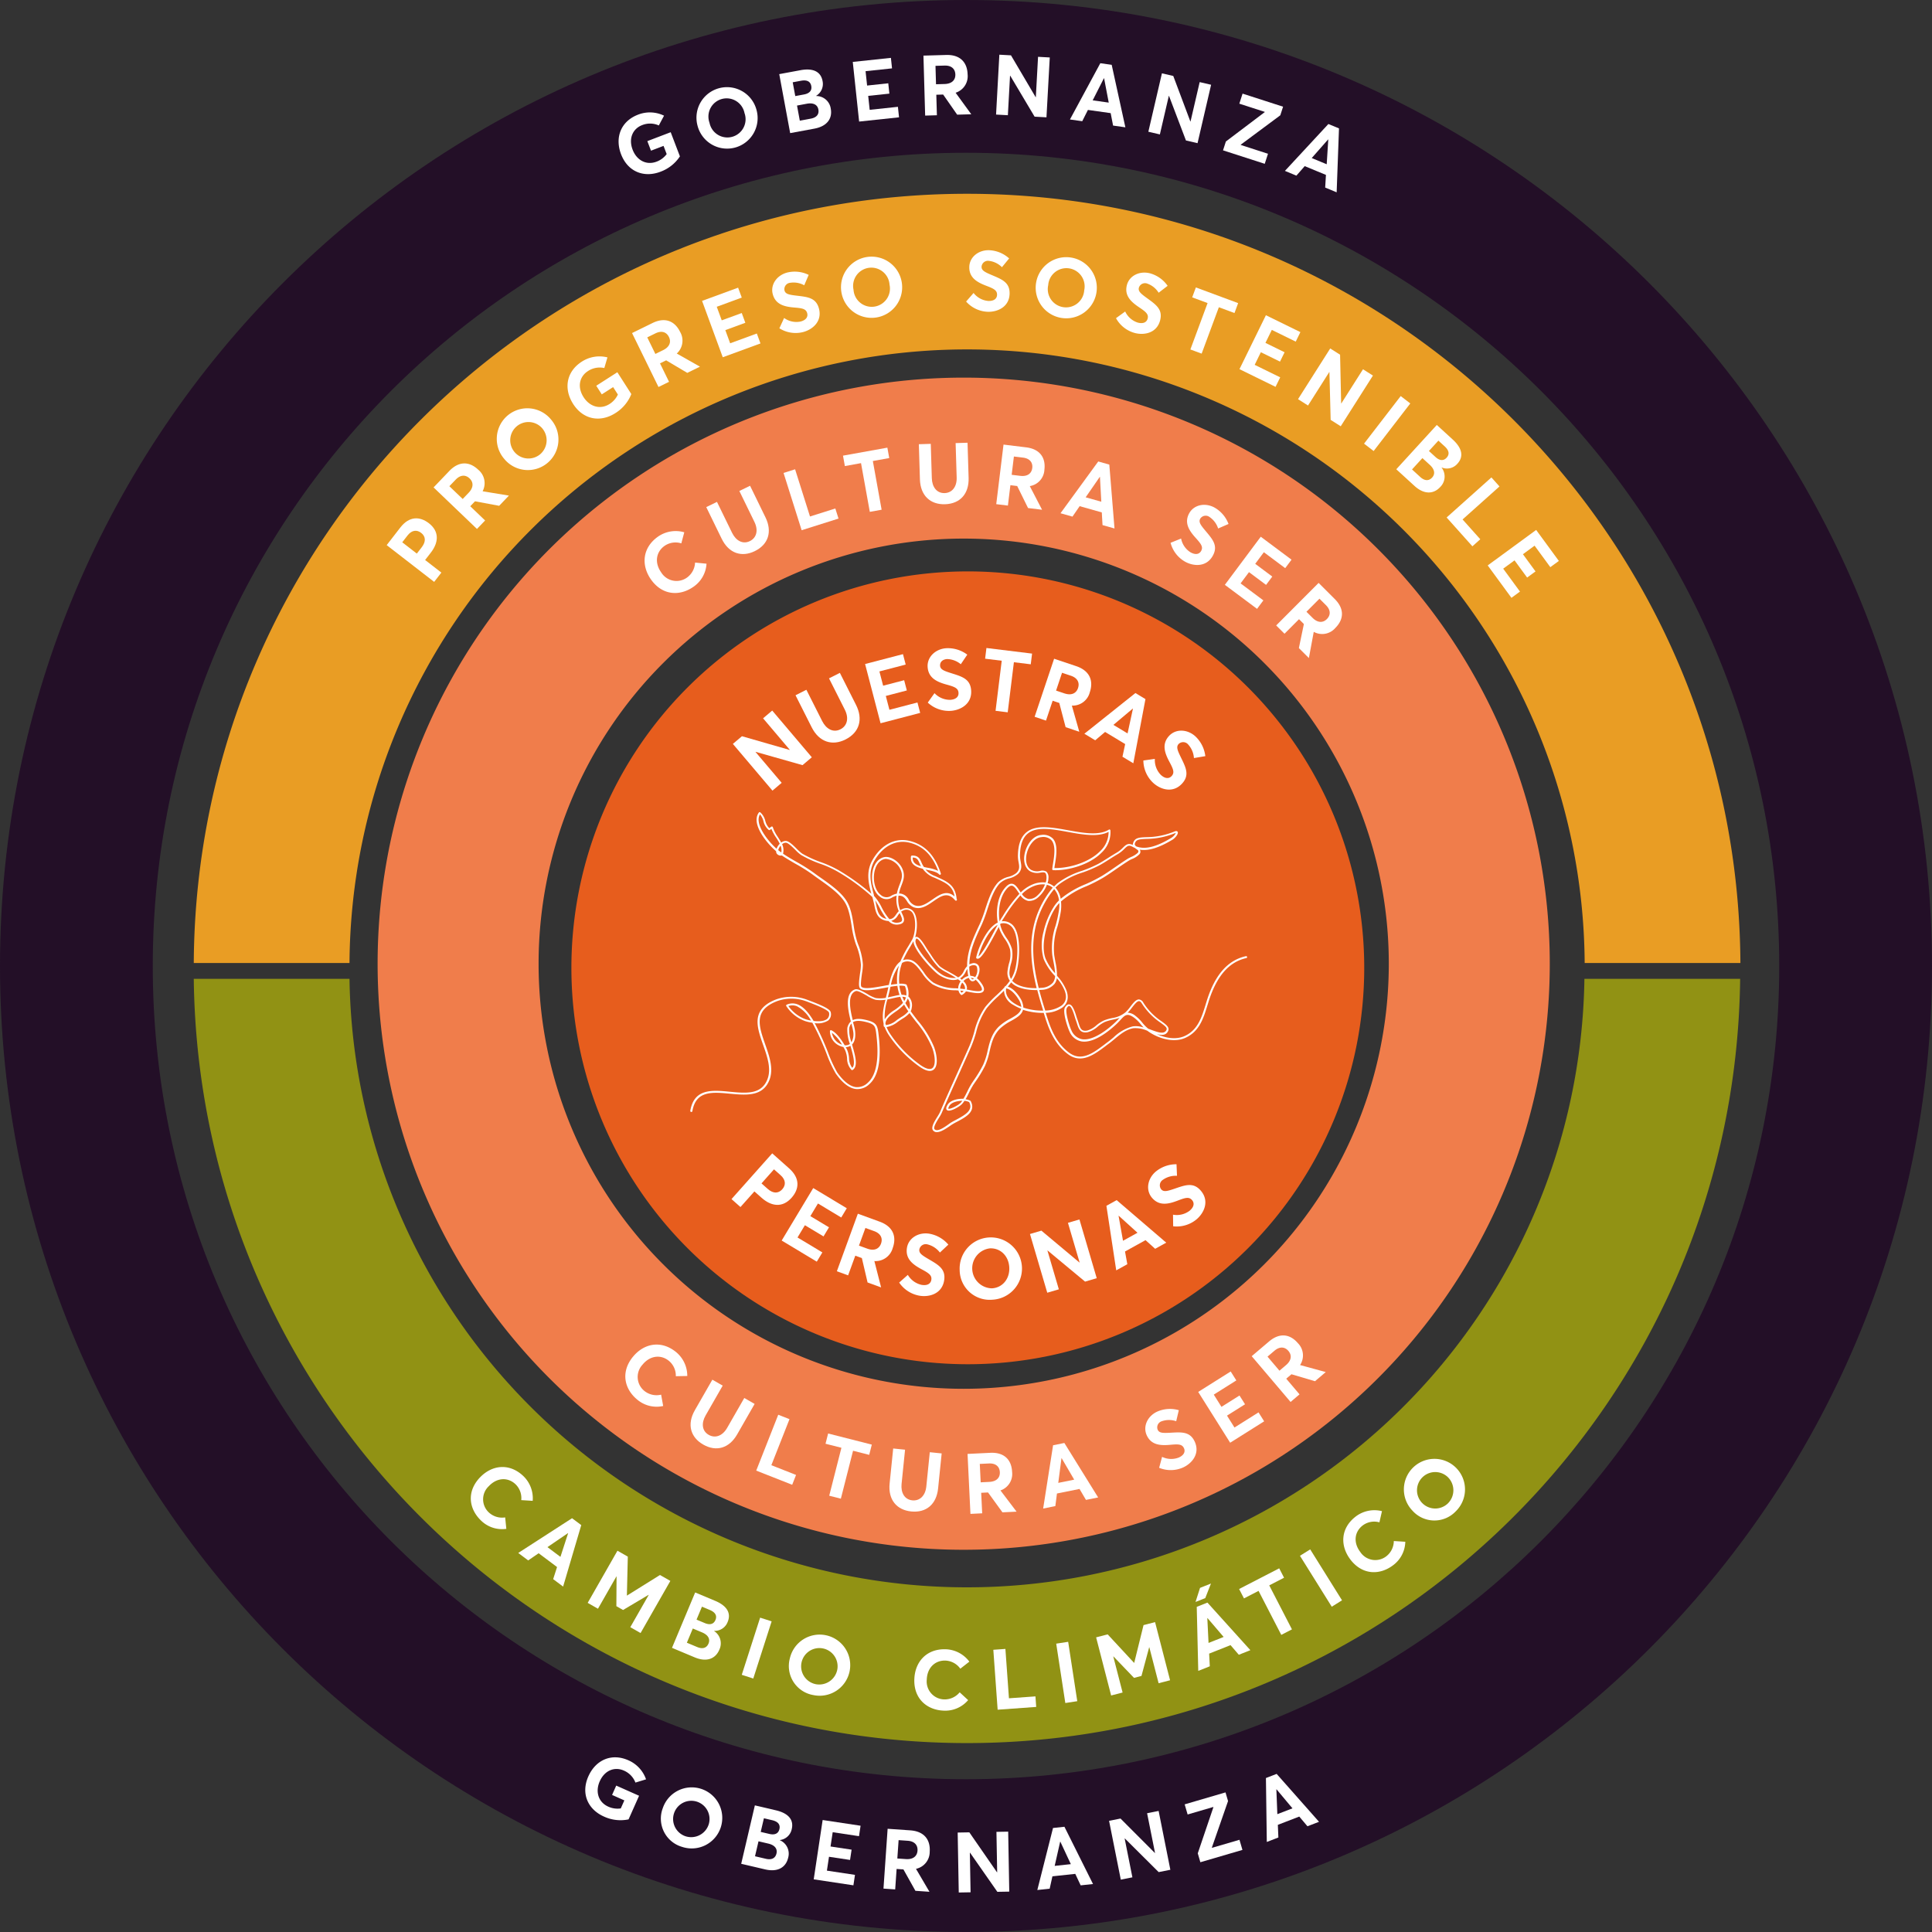 <?xml version="1.0" encoding="UTF-8"?> <svg xmlns="http://www.w3.org/2000/svg" xmlns:xlink="http://www.w3.org/1999/xlink" width="528" height="528" viewBox="0 0 528 528"><rect x="0" y="0" width="528" height="528" fill="#333333" stroke="none"/><defs><clipPath id="clip-path"><rect id="Rectángulo_5200" data-name="Rectángulo 5200" width="422.612" height="208.863" fill="none"></rect></clipPath><clipPath id="clip-path-2"><rect id="Rectángulo_5201" data-name="Rectángulo 5201" width="320.34" height="320.34" fill="none"></rect></clipPath><clipPath id="clip-path-3"><rect id="Rectángulo_5202" data-name="Rectángulo 5202" width="216.677" height="216.677" fill="none"></rect></clipPath><clipPath id="clip-Modelo_sustentabilidad_default_esp"><rect width="528" height="528"></rect></clipPath></defs><g id="Modelo_sustentabilidad_default_esp" data-name="Modelo sustentabilidad default esp" clip-path="url(#clip-Modelo_sustentabilidad_default_esp)"><g id="RUEDA"><g id="gobernanza"><path id="Trazado_47529" data-name="Trazado 47529" d="M264,0C118.2,0,0,118.2,0,264S118.2,528,264,528,528,409.8,528,264,409.8,0,264,0m0,486.25c-122.745,0-222.25-99.5-222.25-222.25S141.255,41.75,264,41.75,486.25,141.255,486.25,264,386.745,486.25,264,486.25" fill="#230f27"></path><path id="Trazado_47530" data-name="Trazado 47530" d="M125.165,34.027c-1.711-4.485-.113-8.974,4.677-10.8a8.845,8.845,0,0,1,7.077.289l-1.428,2.671a5.8,5.8,0,0,0-4.554-.092c-2.524.961-3.793,3.6-2.6,6.723,1.077,2.826,3.685,4.351,6.555,3.258a6.1,6.1,0,0,0,2.747-2.061l-.855-2.242-3.43,1.308-1-2.61,6.385-2.435,2.518,6.6a10.785,10.785,0,0,1-5.316,4.2c-4.421,1.685-8.9.11-10.778-4.81" transform="translate(44.558 8.098)" fill="#fff"></path><path id="Trazado_47531" data-name="Trazado 47531" d="M140.5,28.185a8.342,8.342,0,1,1,16.075-4.465A8.342,8.342,0,1,1,140.5,28.185m12.806-3.556a4.976,4.976,0,1,0-9.561,2.655,4.976,4.976,0,1,0,9.561-2.655" transform="translate(50.158 6.266)" fill="#fff"></path><path id="Trazado_47532" data-name="Trazado 47532" d="M156.831,15.251l5.815-1.077c3.427-.635,5.543.383,6.02,2.948a3.767,3.767,0,0,1-1.761,4.061l.008.045a4.008,4.008,0,0,1,4,3.487c.475,2.565-.9,4.77-4.489,5.436l-6.607,1.223Zm6.783,5.555c1.385-.258,2.212-1,1.968-2.314-.21-1.135-1.051-1.754-2.8-1.431l-2.27.422.7,3.768Zm1.836,6.612c1.522-.281,2.326-1.135,2.074-2.5-.234-1.271-1.316-1.916-3.157-1.577l-2.678.5.764,4.135Z" transform="translate(56.13 5.007)" fill="#fff"></path><path id="Trazado_47533" data-name="Trazado 47533" d="M171.63,12.755l10.423-1.108.306,2.869-7.232.769.418,3.927,5.786-.617.3,2.824-5.786.615.406,3.812,7.714-.823.306,2.871-10.905,1.161Z" transform="translate(61.426 4.168)" fill="#fff"></path><path id="Trazado_47534" data-name="Trazado 47534" d="M185.853,11.242l6.21-.178c3.945-.114,5.767,2.143,5.858,5.284a4.745,4.745,0,0,1-3.277,5.038l4.281,5.884-3.855.11-3.831-5.5-1.87.054.162,5.608-3.209.091ZM191.643,19c1.985-.057,2.971-1.1,2.928-2.6-.042-1.524-1.063-2.488-2.933-2.435l-2.493.072.144,5.032Z" transform="translate(66.517 3.958)" fill="#fff"></path><path id="Trazado_47535" data-name="Trazado 47535" d="M201.366,11.008l3.18.174,6.745,11.44.045,0,.606-11.037,3.2.177-.9,16.359L211,27.945,204.333,16.74l-.046,0-.592,10.808-3.226-.178Z" transform="translate(71.748 3.94)" fill="#fff"></path><path id="Trazado_47536" data-name="Trazado 47536" d="M223.641,12.721l3.108.441,3.738,17.08-3.359-.477-.66-3.4-6.216-.877L218.7,28.573l-3.361-.474Zm2.3,10.769-1.272-6.66-.046-.005-3.069,6.045Z" transform="translate(77.069 4.553)" fill="#fff"></path><path id="Trazado_47537" data-name="Trazado 47537" d="M234.827,14.758l3.1.72,4.67,12.436.045.01,2.5-10.768,3.125.725-3.707,15.962-3.169-.736-4.633-12.19-.045-.011-2.448,10.545-3.148-.732Z" transform="translate(82.718 5.282)" fill="#fff"></path><path id="Trazado_47538" data-name="Trazado 47538" d="M246.928,31.923,257.543,23.9v-.072l-6.94-2.239.885-2.747,11.07,3.573-.758,2.351L250.987,32.8l.023.079,7.424,2.4-.887,2.744-11.4-3.677Z" transform="translate(88.096 6.744)" fill="#fff"></path><path id="Trazado_47539" data-name="Trazado 47539" d="M270.481,24.958l2.9,1.2-.64,17.468-3.134-1.3.209-3.457-5.8-2.4-2.277,2.6-3.133-1.3Zm-.458,11,.428-6.765-.042-.019-4.48,5.089Z" transform="translate(92.555 8.932)" fill="#fff"></path><path id="Trazado_47540" data-name="Trazado 47540" d="M118.65,358.856c1.953-4.387,6.252-6.441,10.935-4.358a8.844,8.844,0,0,1,4.812,5.2l-2.9.884a5.828,5.828,0,0,0-3.165-3.279c-2.469-1.1-5.225-.124-6.586,2.933-1.23,2.763-.458,5.684,2.348,6.932a6.078,6.078,0,0,0,3.4.478l.975-2.194-3.353-1.491,1.135-2.553,6.244,2.778-2.873,6.455a10.781,10.781,0,0,1-6.731-.774c-4.325-1.924-6.388-6.2-4.247-11.011" transform="translate(42.16 126.581)" fill="#fff"></path><path id="Trazado_47541" data-name="Trazado 47541" d="M133.532,365.425a8.345,8.345,0,1,1,5.274,10.613,8.037,8.037,0,0,1-5.274-10.613m12.615,4.2a4.977,4.977,0,1,0-6.378,3.521,5.024,5.024,0,0,0,6.378-3.521" transform="translate(47.613 128.701)" fill="#fff"></path><path id="Trazado_47542" data-name="Trazado 47542" d="M152.909,363.353l5.756,1.347c3.395.794,4.922,2.576,4.328,5.115a3.764,3.764,0,0,1-3.243,3.012l-.011.045a4.007,4.007,0,0,1,2.268,4.8c-.595,2.541-2.739,4.007-6.291,3.176l-6.542-1.532Zm3.009,14.6c1.506.353,2.585-.106,2.9-1.454.295-1.26-.437-2.285-2.258-2.71l-2.653-.621-.957,4.09Zm.974-6.791c1.371.32,2.424-.026,2.729-1.329.263-1.124-.259-2.03-1.991-2.433l-2.249-.527-.873,3.732Z" transform="translate(53.389 130.043)" fill="#fff"></path><path id="Trazado_47543" data-name="Trazado 47543" d="M166.211,366.3l10.366,1.562-.43,2.854-7.191-1.084-.589,3.905,5.755.866-.424,2.808-5.753-.866-.572,3.79,7.672,1.156-.429,2.856-10.846-1.635Z" transform="translate(58.612 131.096)" fill="#fff"></path><path id="Trazado_47544" data-name="Trazado 47544" d="M178.942,368.061l6.192.431c3.937.273,5.527,2.7,5.311,5.827a4.741,4.741,0,0,1-3.749,4.69l3.683,6.269-3.844-.266-3.273-5.848-1.864-.129-.388,5.595-3.2-.223Zm5,8.282c1.98.137,3.062-.807,3.167-2.3.1-1.52-.816-2.579-2.68-2.706l-2.486-.172-.348,5.017Z" transform="translate(63.638 131.73)" fill="#fff"></path><path id="Trazado_47545" data-name="Trazado 47545" d="M192.743,368.887l3.186-.058,7.562,10.924h.045l-.2-11.057,3.209-.057.293,16.388-3.254.058-7.466-10.695h-.046l.194,10.824-3.23.058Z" transform="translate(68.983 131.935)" fill="#fff"></path><path id="Trazado_47546" data-name="Trazado 47546" d="M213.061,367.992l3.122-.335,7.811,15.648-3.374.364-1.475-3.139-6.245.669-.751,3.378-3.376.363Zm4.869,9.88-2.867-6.147-.046.005-1.5,6.616Z" transform="translate(74.719 131.584)" fill="#fff"></path><path id="Trazado_47547" data-name="Trazado 47547" d="M223.212,367.172l3.126-.623,9.387,9.407.046-.009L233.606,365.1l3.149-.629,3.206,16.08-3.194.635-9.251-9.2-.045.01,2.118,10.621-3.171.633Z" transform="translate(79.887 130.443)" fill="#fff"></path><path id="Trazado_47548" data-name="Trazado 47548" d="M242.008,377.388l4.271-12.6-.042-.06-7,2.05-.811-2.77,11.163-3.269.694,2.37-4.428,12.721.064.053,7.486-2.193.811,2.769-11.5,3.366Z" transform="translate(85.333 129.108)" fill="#fff"></path><path id="Trazado_47549" data-name="Trazado 47549" d="M254.782,358.145l2.928-1.13,11.583,13.093-3.165,1.221-2.234-2.651-5.857,2.261.147,3.456-3.165,1.222Zm7.252,8.283-4.355-5.2-.043.018.265,6.773Z" transform="translate(91.187 127.776)" fill="#fff"></path></g><path id="link_gobernanza" data-name="link gobernanza" d="M264,0C118.2,0,0,118.2,0,264S118.2,528,264,528,528,409.8,528,264,409.8,0,264,0m0,486.25c-122.745,0-222.25-99.5-222.25-222.25S141.255,41.75,264,41.75,486.25,141.255,486.25,264,386.745,486.25,264,486.25" fill="none"></path><g id="cambio_climatico" data-name="cambio climatico" transform="translate(52.957 267.506)"><g id="Grupo_15295" data-name="Grupo 15295" clip-path="url(#clip-path)"><path id="Trazado_46393" data-name="Trazado 46393" d="M380.051,0A168.779,168.779,0,0,1,211.305,166.3,168.781,168.781,0,0,1,42.559,0H0C1.348,115.575,95.41,208.863,211.305,208.863S421.264,115.575,422.612,0Z" fill="#919214"></path><path id="Trazado_46394" data-name="Trazado 46394" d="M58.229,101.136c3.222-3.411,7.994-4.087,11.859-.436a8.417,8.417,0,0,1,2.581,6.794L69.54,107.3a5.244,5.244,0,0,0-1.579-4.353c-2.034-1.92-5.008-1.868-7.262.519a4.907,4.907,0,0,0,.011,7.227,5.315,5.315,0,0,0,4.436,1.328l.318,3.13a8.207,8.207,0,0,1-6.866-2.223c-3.327-3.144-4.083-7.864-.369-11.8" transform="translate(19.955 35.165)" fill="#fff"></path><path id="Trazado_46395" data-name="Trazado 46395" d="M80.008,108.558l2.518,1.883-4.958,16.8-2.72-2.037L75.91,121.9l-5.032-3.771-2.857,1.962-2.72-2.038ZM76.834,119.12l2.1-6.461-.037-.027-5.611,3.827Z" transform="translate(23.371 38.853)" fill="#fff"></path><path id="Trazado_46396" data-name="Trazado 46396" d="M87.414,115.1l2.83,1.615-.251,10.611.041.023,9.006-5.614,2.831,1.615L93.734,137.6,90.923,136l5.031-8.815-.041-.022L88.946,131.3l-1.828-1.044.053-8.115-.039-.022-5.042,8.835-2.811-1.605Z" transform="translate(28.374 41.193)" fill="#fff"></path><path id="Trazado_46397" data-name="Trazado 46397" d="M102.582,123.5l5.457,2.287c3.22,1.348,4.432,3.359,3.423,5.77a3.769,3.769,0,0,1-3.7,2.435l-.018.042a4.009,4.009,0,0,1,1.441,5.114c-1.009,2.41-3.37,3.5-6.739,2.088l-6.2-2.6Zm.543,14.914c1.43.6,2.57.326,3.108-.955.5-1.194-.054-2.327-1.78-3.051l-2.516-1.052-1.625,3.88Zm2.09-6.542c1.3.543,2.4.378,2.915-.86.447-1.066.081-2.046-1.56-2.733l-2.133-.894-1.481,3.54Z" transform="translate(34.445 44.199)" fill="#fff"></path><rect id="Rectángulo_5197" data-name="Rectángulo 5197" width="16.409" height="3.304" transform="matrix(0.306, -0.952, 0.952, 0.306, 149.76, 190.209)" fill="#fff"></rect><path id="Trazado_46398" data-name="Trazado 46398" d="M120.021,138.551a8.354,8.354,0,1,1,6.4,9.99,8.044,8.044,0,0,1-6.4-9.99m13.009,2.816a4.983,4.983,0,1,0-5.968,4.193,5.029,5.029,0,0,0,5.968-4.193" transform="translate(42.875 47.198)" fill="#fff"></path><path id="Trazado_46399" data-name="Trazado 46399" d="M145.024,143.113c.155-4.69,3.283-8.355,8.6-8.179a8.413,8.413,0,0,1,6.432,3.381l-2.47,1.931a5.237,5.237,0,0,0-4.066-2.217c-2.8-.094-4.99,1.916-5.1,5.2a4.907,4.907,0,0,0,4.793,5.409,5.309,5.309,0,0,0,4.2-1.942l2.311,2.135a8.207,8.207,0,0,1-6.617,2.88c-4.575-.151-8.267-3.188-8.088-8.594" transform="translate(51.902 48.291)" fill="#fff"></path><path id="Trazado_46400" data-name="Trazado 46400" d="M160.919,135.1l3.3-.236.97,13.491,7.242-.52.206,2.881-10.539.759Z" transform="translate(57.593 48.266)" fill="#fff"></path><rect id="Rectángulo_5198" data-name="Rectángulo 5198" width="3.307" height="16.415" transform="translate(235.697 181.69) rotate(-8.716)" fill="#fff"></rect><path id="Trazado_46401" data-name="Trazado 46401" d="M181.608,133.632l3.156-.816,7.213,7.781.045-.012,2.543-10.3,3.154-.815,4.1,15.887-3.133.809-2.538-9.824-.045.012L194,144.18l-2.036.526-5.618-5.853-.045.012,2.543,9.846-3.133.808Z" transform="translate(64.997 46.337)" fill="#fff"></path><path id="Trazado_46402" data-name="Trazado 46402" d="M202.847,122.891l2.986-1.187-1.555,3.977-2.664,1.058Zm-.9,5.184,2.922-1.161,11.734,13-3.158,1.255-2.265-2.633-5.844,2.322.181,3.461-3.157,1.255Zm7.349,8.226-4.415-5.163-.043.018.333,6.784Z" transform="translate(72.157 43.558)" fill="#fff"></path><path id="Trazado_46403" data-name="Trazado 46403" d="M215.7,124.806l-3.988,2.059-1.325-2.569,10.956-5.654,1.325,2.569-4.049,2.09,6.207,12.024-2.92,1.506Z" transform="translate(75.298 42.462)" fill="#fff"></path><rect id="Rectángulo_5199" data-name="Rectángulo 5199" width="3.305" height="16.409" transform="translate(302.31 157.679) rotate(-31.986)" fill="#fff"></rect><path id="Trazado_46404" data-name="Trazado 46404" d="M233.279,120.4c-2.834-3.74-2.716-8.557,1.521-11.769a8.412,8.412,0,0,1,7.125-1.429l-.7,3.054a5.246,5.246,0,0,0-4.554.842c-2.23,1.692-2.667,4.633-.684,7.248a4.908,4.908,0,0,0,7.13,1.179,5.311,5.311,0,0,0,2.041-4.157l3.141.2a8.2,8.2,0,0,1-3.324,6.407c-3.647,2.766-8.427,2.736-11.7-1.575" transform="translate(82.801 38.279)" fill="#fff"></path><path id="Trazado_46405" data-name="Trazado 46405" d="M245.925,110.8a8.353,8.353,0,1,1,11.861.205,8.043,8.043,0,0,1-11.861-.205m9.547-9.273a4.982,4.982,0,1,0,.187,7.291,5.029,5.029,0,0,0-.187-7.291" transform="translate(87.107 34.518)" fill="#fff"></path></g></g><path id="link_cambio_climatico" data-name="link cambio climatico" d="M380.051,0A168.779,168.779,0,0,1,211.305,166.3,168.781,168.781,0,0,1,42.559,0H0C1.348,115.575,95.41,208.863,211.305,208.863S421.264,115.575,422.612,0Z" transform="translate(52.957 267.506)" fill="none"></path><g id="progreso_sostenible" data-name="progreso sostenible" transform="translate(52.957 52.96)"><g id="Grupo_15302" data-name="Grupo 15302"><path id="Trazado_46375" data-name="Trazado 46375" d="M211.341,0C94.986,0,.616,94.021,0,210.23H42.559a168.785,168.785,0,0,1,337.563,0h42.561C422.065,94.021,327.695,0,211.341,0" fill="#e99d24"></path><path id="Trazado_46376" data-name="Trazado 46376" d="M38.826,72.639l3.723-4.806c2.435-3.144,5.322-3.1,7.809-1.175,2.849,2.208,2.735,5.187.527,8.039l-1.556,2.01,4.44,3.44L51.8,82.687Zm9.581.578c1.245-1.609,1.036-3-.152-3.919-1.206-.933-2.587-.775-3.733.706l-1.443,1.863,3.983,3.085Z" transform="translate(13.896 23.378)" fill="#fff"></path><path id="Trazado_46377" data-name="Trazado 46377" d="M48.264,60.823l4.3-4.493c2.736-2.856,5.622-2.524,7.892-.35a4.749,4.749,0,0,1,1.207,5.895l7.189,1.187L66.184,65.85l-6.6-1.232-1.3,1.352,4.059,3.886-2.223,2.322Zm9.584,1.461c1.376-1.437,1.344-2.875.259-3.915-1.1-1.055-2.508-1.025-3.8.327l-1.729,1.8,3.641,3.487Z" transform="translate(17.274 19.422)" fill="#fff"></path><path id="Trazado_46378" data-name="Trazado 46378" d="M63.009,56.979A8.356,8.356,0,1,1,75.862,46.3,8.356,8.356,0,1,1,63.009,56.979m10.24-8.51a4.984,4.984,0,1,0-.376,7.286,5.031,5.031,0,0,0,.376-7.286" transform="translate(21.799 15.425)" fill="#fff"></path><path id="Trazado_46379" data-name="Trazado 46379" d="M76.751,45.711c-2.595-4.051-1.943-8.782,2.38-11.55a8.859,8.859,0,0,1,7-1.16l-.855,2.909a5.837,5.837,0,0,0-4.488.842c-2.279,1.46-2.985,4.3-1.177,7.125,1.635,2.551,4.5,3.516,7.1,1.858a6.1,6.1,0,0,0,2.273-2.583l-1.3-2.026-3.1,1.984-1.509-2.356,5.764-3.693,3.817,5.961A10.8,10.8,0,0,1,88.3,48.228c-3.992,2.556-8.708,1.925-11.553-2.516" transform="translate(26.922 11.71)" fill="#fff"></path><path id="Trazado_46380" data-name="Trazado 46380" d="M88.208,28.958l5.584-2.738c3.551-1.739,6.146-.436,7.53,2.387a4.751,4.751,0,0,1-.895,5.949l6.34,3.586-3.468,1.7-5.772-3.426-1.681.823,2.471,5.046L95.431,43.7ZM96.7,33.626c1.786-.876,2.251-2.235,1.59-3.586-.671-1.369-2-1.824-3.684-1l-2.242,1.1,2.217,4.526Z" transform="translate(31.57 9.103)" fill="#fff"></path><path id="Trazado_46381" data-name="Trazado 46381" d="M102.3,22.507l9.849-3.612,1,2.712-6.834,2.507,1.361,3.708,5.467-2,.979,2.667-5.467,2.006,1.32,3.6,7.291-2.674.994,2.713L107.952,37.91Z" transform="translate(36.614 6.763)" fill="#fff"></path><path id="Trazado_46382" data-name="Trazado 46382" d="M118.372,31.156l1.3-2.819a5.709,5.709,0,0,0,4.477.974c1.524-.391,2.083-1.276,1.83-2.261-.3-1.166-1.238-1.378-3.336-1.555-2.633-.206-5.311-.688-6.089-3.711-.657-2.553,1.1-5.107,3.937-5.861a8.663,8.663,0,0,1,5.895.634L125.164,19.4a5.977,5.977,0,0,0-3.875-.675,1.749,1.749,0,0,0-1.517,2.086c.254.984,1.209,1.169,3.229,1.414,3.032.367,5.411.52,6.2,3.588.9,3.5-1.8,5.717-4.377,6.379a8.324,8.324,0,0,1-6.453-1.039" transform="translate(41.667 5.606)" fill="#fff"></path><path id="Trazado_46383" data-name="Trazado 46383" d="M130.345,22.182A8.357,8.357,0,1,1,146.9,19.875a8.357,8.357,0,1,1-16.554,2.307m13.188-1.839a4.984,4.984,0,1,0-9.845,1.373,4.984,4.984,0,1,0,9.845-1.373" transform="translate(46.615 4.509)" fill="#fff"></path><path id="Trazado_46384" data-name="Trazado 46384" d="M155.443,25.385l2.037-2.342a5.7,5.7,0,0,0,4.028,2.181c1.571.048,2.355-.645,2.386-1.662.037-1.2-.805-1.665-2.77-2.42-2.47-.932-4.907-2.137-4.812-5.256.08-2.634,2.475-4.6,5.41-4.53A8.668,8.668,0,0,1,167.2,13.6L165.233,16a5.969,5.969,0,0,0-3.533-1.727,1.751,1.751,0,0,0-2.037,1.581c-.03,1.017.836,1.46,2.708,2.257,2.808,1.195,5.05,2,4.954,5.168-.11,3.605-3.321,4.986-5.977,4.906a8.311,8.311,0,0,1-5.9-2.795" transform="translate(55.633 4.064)" fill="#fff"></path><path id="Trazado_46385" data-name="Trazado 46385" d="M169.534,19.94a8.354,8.354,0,1,1,16.538,2.38,8.354,8.354,0,1,1-16.538-2.38m13.176,1.9a4.983,4.983,0,1,0-9.837-1.416,4.984,4.984,0,1,0,9.837,1.416" transform="translate(60.639 4.547)" fill="#fff"></path><path id="Trazado_46386" data-name="Trazado 46386" d="M185.607,28.318l2.513-1.825a5.7,5.7,0,0,0,3.433,3.032c1.52.4,2.44-.1,2.7-1.084.3-1.162-.41-1.8-2.156-2.981-2.2-1.464-4.3-3.188-3.506-6.207.669-2.549,3.445-3.922,6.291-3.2a8.659,8.659,0,0,1,4.835,3.423l-2.456,1.889a5.964,5.964,0,0,0-3.054-2.477,1.749,1.749,0,0,0-2.341,1.08c-.258.984.485,1.61,2.131,2.808,2.469,1.8,4.47,3.089,3.664,6.151-.917,3.488-4.358,4.113-6.928,3.435a8.308,8.308,0,0,1-5.126-4.049" transform="translate(66.429 5.678)" fill="#fff"></path><path id="Trazado_46387" data-name="Trazado 46387" d="M205.279,23.119l-4.205-1.56,1.006-2.71,11.55,4.287-1,2.709-4.271-1.585-4.7,12.679L200.577,35.8Z" transform="translate(71.786 6.746)" fill="#fff"></path><path id="Trazado_46388" data-name="Trazado 46388" d="M217.681,24.441l9.425,4.618-1.271,2.595-6.54-3.2L217.556,32l5.232,2.564-1.252,2.554L216.3,34.553,214.615,38l6.975,3.419-1.271,2.595-9.861-4.834Z" transform="translate(75.323 8.747)" fill="#fff"></path><path id="Trazado_46389" data-name="Trazado 46389" d="M231.043,31.129l2.693,1.711.292,13.3.039.023L240,36.816l2.712,1.723-8.8,13.857-2.752-1.746-.337-13.058-.039-.024-5.81,9.154-2.733-1.734Z" transform="translate(79.541 11.141)" fill="#fff"></path><rect id="Rectángulo_5195" data-name="Rectángulo 5195" width="16.416" height="3.306" transform="translate(319.827 68.285) rotate(-52.391)" fill="#fff"></rect><path id="Trazado_46390" data-name="Trazado 46390" d="M253.092,46.526l4.366,3.994c2.575,2.356,3.038,4.658,1.274,6.586a3.765,3.765,0,0,1-4.3,1.042l-.031.034a4.012,4.012,0,0,1-.371,5.3c-1.763,1.927-4.353,2.156-7.047-.308l-4.963-4.539ZM248.57,60.747c1.143,1.044,2.31,1.173,3.245.149.875-.955.737-2.208-.644-3.474l-2.012-1.84-2.839,3.1Zm4.176-5.455c1.04.952,2.129,1.165,3.034.177.781-.853.767-1.9-.546-3.1l-1.706-1.56-2.591,2.83Z" transform="translate(86.617 16.652)" fill="#fff"></path><path id="Trazado_46391" data-name="Trazado 46391" d="M264.39,57.087l2.205,2.465L256.51,68.571l4.84,5.413-2.155,1.927-7.045-7.877Z" transform="translate(90.244 20.431)" fill="#fff"></path><path id="Trazado_46392" data-name="Trazado 46392" d="M273.66,67.656l6.2,8.465-2.33,1.707-4.3-5.873-3.188,2.334,3.441,4.7-2.293,1.68-3.441-4.7-3.1,2.266,4.588,6.265-2.332,1.707-6.485-8.856Z" transform="translate(93.204 24.214)" fill="#fff"></path></g></g><path id="link_progreso" data-name="link progreso" d="M211.341,0C94.986,0,.616,94.021,0,210.23H42.559a168.785,168.785,0,0,1,337.563,0h42.561C422.065,94.021,327.695,0,211.341,0" transform="translate(52.957 52.96)" fill="none"></path><g id="personas" transform="translate(103.2 103.201)"><g id="CULTURA_SER" data-name="CULTURA SER"><g id="Grupo_15297" data-name="Grupo 15297" clip-path="url(#clip-path-2)"><path id="Trazado_46406" data-name="Trazado 46406" d="M160.171,0A160.17,160.17,0,1,0,320.341,160.169,160.171,160.171,0,0,0,160.171,0m0,276.347A116.177,116.177,0,1,1,276.348,160.169,116.177,116.177,0,0,1,160.171,276.347" fill="#f07d4b"></path><path id="Trazado_46407" data-name="Trazado 46407" d="M55.477,44.11c-2.7-3.836-2.42-8.648,1.927-11.713a8.421,8.421,0,0,1,7.172-1.181l-.807,3.029a5.244,5.244,0,0,0-4.582.684c-2.285,1.613-2.826,4.538-.934,7.223a4.911,4.911,0,0,0,7.088,1.424,5.318,5.318,0,0,0,2.184-4.085l3.131.308a8.21,8.21,0,0,1-3.543,6.29c-3.742,2.637-8.519,2.441-11.637-1.98" transform="translate(19.23 11.054)" fill="#fff"></path><path id="Trazado_46408" data-name="Trazado 46408" d="M70.357,36.245,66.142,27.6l2.93-1.429L73.2,34.629c1.033,2.12,2.9,3.214,4.857,2.262,1.787-.872,2.4-2.892,1.252-5.241l-4.124-8.458,2.93-1.427,4.215,8.644c1.875,3.846.846,7.382-2.936,9.224-3.554,1.733-7.069.644-9.034-3.388" transform="translate(23.672 7.789)" fill="#fff"></path><path id="Trazado_46409" data-name="Trazado 46409" d="M81.7,19.447l3.153-1,4.072,12.9,6.923-2.186.87,2.757L86.642,35.1Z" transform="translate(29.24 6.604)" fill="#fff"></path><path id="Trazado_46410" data-name="Trazado 46410" d="M98.589,18.327l-4.413.8-.513-2.845,12.126-2.186.513,2.845-4.482.807,2.4,13.31-3.23.583Z" transform="translate(33.521 5.043)" fill="#fff"></path><path id="Trazado_46411" data-name="Trazado 46411" d="M109.222,23.12l-.293-9.61,3.258-.1.287,9.4c.072,2.357,1.329,4.124,3.5,4.057,1.987-.061,3.372-1.653,3.292-4.264l-.287-9.4,3.258-.1.293,9.61c.13,4.275-2.258,7.076-6.464,7.2-3.95.121-6.707-2.315-6.844-6.8" transform="translate(38.985 4.69)" fill="#fff"></path><path id="Trazado_46412" data-name="Trazado 46412" d="M126.492,13.477l6.17.754c3.922.478,5.385,2.985,5.005,6.1a4.747,4.747,0,0,1-3.994,4.493l3.355,6.462-3.831-.467L130.231,24.8l-1.859-.227-.679,5.573-3.188-.388Zm4.568,8.543c1.973.24,3.105-.646,3.286-2.137.186-1.513-.682-2.621-2.539-2.846l-2.477-.3-.61,5Z" transform="translate(44.56 4.823)" fill="#fff"></path><path id="Trazado_46413" data-name="Trazado 46413" d="M147.751,16.876l3.025.854,1.418,17.457-3.273-.923-.2-3.467-6.054-1.707-1.959,2.857-3.271-.923Zm.836,11-.368-6.783-.045-.012-3.859,5.589Z" transform="translate(49.19 6.04)" fill="#fff"></path><path id="Trazado_46414" data-name="Trazado 46414" d="M159.589,35.975l2.881-1.16a5.7,5.7,0,0,0,2.595,3.776c1.377.758,2.391.5,2.883-.394.58-1.054.042-1.852-1.367-3.418-1.776-1.954-3.4-4.14-1.893-6.875,1.271-2.311,4.3-2.968,6.883-1.572a8.671,8.671,0,0,1,3.861,4.5l-2.843,1.233a5.98,5.98,0,0,0-2.361-3.146,1.749,1.749,0,0,0-2.534.479c-.49.892.079,1.681,1.384,3.244,1.958,2.342,3.586,4.085,2.06,6.86-1.739,3.161-5.229,2.932-7.559,1.65a8.32,8.32,0,0,1-3.988-5.178" transform="translate(57.116 9.164)" fill="#fff"></path><path id="Trazado_46415" data-name="Trazado 46415" d="M180.328,32.021l8.409,6.275-1.727,2.315-5.835-4.353-2.363,3.168,4.667,3.483-1.7,2.277L177.112,41.7l-2.295,3.076,6.225,4.643-1.727,2.317-8.8-6.565Z" transform="translate(61.027 11.46)" fill="#fff"></path><path id="Trazado_46416" data-name="Trazado 46416" d="M192.441,41.316l4.4,4.39c2.8,2.795,2.41,5.672.19,7.9a4.751,4.751,0,0,1-5.918,1.085l-1.331,7.162-2.735-2.725,1.366-6.575-1.327-1.321-3.966,3.977-2.276-2.27Zm-1.655,9.549c1.408,1.4,2.846,1.4,3.907.339,1.078-1.082,1.077-2.486-.25-3.81l-1.767-1.764-3.559,3.57Z" transform="translate(64.725 14.787)" fill="#fff"></path><path id="Trazado_46417" data-name="Trazado 46417" d="M51.9,197.99c2.944-3.651,7.646-4.7,11.782-1.362a8.412,8.412,0,0,1,3.1,6.569l-3.131.056a5.243,5.243,0,0,0-1.915-4.215c-2.175-1.756-5.137-1.471-7.2,1.082a4.907,4.907,0,0,0,.574,7.2,5.314,5.314,0,0,0,4.525.978l.562,3.095a8.2,8.2,0,0,1-7.016-1.68c-3.56-2.872-4.683-7.517-1.289-11.725" transform="translate(17.845 69.651)" fill="#fff"></path><path id="Trazado_46418" data-name="Trazado 46418" d="M64.154,210.021l4.784-8.344,2.827,1.623-4.679,8.164c-1.173,2.045-1.027,4.207.858,5.288,1.726.99,3.738.358,5.038-1.908l4.681-8.164,2.829,1.621-4.784,8.344c-2.128,3.71-5.631,4.846-9.281,2.754-3.43-1.966-4.5-5.487-2.272-9.378" transform="translate(22.542 72.18)" fill="#fff"></path><path id="Trazado_46419" data-name="Trazado 46419" d="M82.216,208.731l3.076,1.211-4.958,12.581,6.753,2.661-1.058,2.689L76.2,224Z" transform="translate(27.271 74.704)" fill="#fff"></path><path id="Trazado_46420" data-name="Trazado 46420" d="M94.49,216.409l-4.345-1.1.712-2.8,11.939,3.036-.712,2.8-4.413-1.123-3.334,13.1-3.18-.809Z" transform="translate(32.263 76.054)" fill="#fff"></path><path id="Trazado_46421" data-name="Trazado 46421" d="M103.062,225.092l.974-9.568,3.243.33-.952,9.361c-.239,2.345.774,4.261,2.936,4.481,1.978.2,3.56-1.194,3.825-3.793l.953-9.361,3.243.33-.974,9.568c-.433,4.254-3.171,6.718-7.357,6.293-3.932-.4-6.344-3.18-5.891-7.641" transform="translate(36.866 77.135)" fill="#fff"></path><path id="Trazado_46422" data-name="Trazado 46422" d="M118.729,216.7l6.208-.3c3.947-.19,5.813,2.034,5.965,5.172a4.746,4.746,0,0,1-3.176,5.106l4.4,5.8-3.855.187-3.942-5.432-1.87.091.272,5.608-3.209.156Zm5.946,7.648c1.985-.1,2.951-1.16,2.88-2.661-.075-1.522-1.115-2.467-2.986-2.376l-2.493.121.244,5.031Z" transform="translate(42.493 77.443)" fill="#fff"></path><path id="Trazado_46423" data-name="Trazado 46423" d="M136.658,215.037l3.082-.623,9.236,14.885-3.332.673-1.761-2.994-6.165,1.245-.439,3.438-3.332.672Zm5.77,9.4L139,218.575l-.047.009-.879,6.735Z" transform="translate(47.94 76.738)" fill="#fff"></path><path id="Trazado_46424" data-name="Trazado 46424" d="M158.289,223.656l.8-3a5.7,5.7,0,0,0,4.575.187c1.431-.649,1.83-1.616,1.411-2.542-.5-1.094-1.456-1.142-3.552-.955-2.626.251-5.346.239-6.632-2.6-1.086-2.4.2-5.216,2.864-6.447a8.662,8.662,0,0,1,5.911-.394l-.716,3.015a5.969,5.969,0,0,0-3.93,0,1.748,1.748,0,0,0-1.134,2.315c.418.926,1.39.942,3.422.834,3.046-.162,5.414-.421,6.72,2.463,1.487,3.283-.788,5.937-3.207,7.034a8.314,8.314,0,0,1-6.53.088" transform="translate(55.296 74.287)" fill="#fff"></path><path id="Trazado_46425" data-name="Trazado 46425" d="M165.152,205.612l8.881-5.588,1.537,2.446-6.161,3.877,2.1,3.344,4.929-3.1,1.514,2.4-4.929,3.1,2.044,3.248,6.572-4.136,1.537,2.446-9.289,5.847Z" transform="translate(59.107 71.588)" fill="#fff"></path><path id="Trazado_46426" data-name="Trazado 46426" d="M175.921,198.442l4.736-4.023c3.012-2.558,5.847-1.935,7.881.462a4.743,4.743,0,0,1,.595,5.982l7.024,1.917-2.941,2.5-6.435-1.9-1.427,1.211,3.635,4.28-2.448,2.079Zm9.375,2.436c1.515-1.286,1.632-2.72.659-3.865-.987-1.162-2.387-1.276-3.814-.065l-1.9,1.616,3.262,3.84Z" transform="translate(62.962 68.992)" fill="#fff"></path></g></g><g id="NUESTRAS_PERSONAS" data-name="NUESTRAS PERSONAS" transform="translate(52.957 52.957)"><g id="Grupo_15299" data-name="Grupo 15299" clip-path="url(#clip-path-3)"><path id="Trazado_46427" data-name="Trazado 46427" d="M108.338,0A108.338,108.338,0,1,0,216.677,108.338,108.338,108.338,0,0,0,108.338,0" transform="translate(0 0)" fill="#e75d1d"></path><path id="Trazado_46428" data-name="Trazado 46428" d="M91.326,135.909a1.275,1.275,0,0,1-1.054-.481c-.64-.786.348-2.372,1.214-3.771a12.461,12.461,0,0,0,.64-1.107c1.572-3.692,3.225-7.33,4.811-10.862,1.066-2.372,2.173-4.812,3.252-7.265a33.359,33.359,0,0,0,1.346-3.9,20.057,20.057,0,0,1,3.012-6.825,31.546,31.546,0,0,1,3.119-3.252c.733-.693,1.453-1.373,2.106-2.079.014-.039.027-.094.039-.133a.273.273,0,0,1,.267-.2,15.842,15.842,0,0,0,1.185-1.494,3.792,3.792,0,0,1-.64-2.558,14.08,14.08,0,0,1,.4-2.145,7.979,7.979,0,0,0,.28-3.905,9.622,9.622,0,0,0-1.467-2.906,14.3,14.3,0,0,1-1.185-2.052,9.212,9.212,0,0,1-.414-1.16c-.106.2-.227.426-.333.64-2.212,4.2-4.146,7.7-5.237,8.036a.576.576,0,0,1-.467-.039.259.259,0,0,1-.133-.293c.573-2.652,2.852-8.063,5.891-9.53-.546-3.053-.119-6.837,1.786-9.25.747-.945,1.386-1.385,2.026-1.359.893.027,1.506.946,2.159,1.932.107.147.2.307.307.454a9.928,9.928,0,0,1,3.905-2.439,7.079,7.079,0,0,1,2.918-.28,4.248,4.248,0,0,0,.227-1.267c-.012-.72-.119-1.16-.36-1.359-.266-.227-.72-.16-1.306-.08a3.986,3.986,0,0,1-2.879-.4c-1.4-.907-1.919-2.865-1.346-5.118.546-2.173,2.186-4.6,4.465-4.772a3.7,3.7,0,0,1,3.146.974c1.465,1.6.959,4.717.585,7-.067.386-.119.745-.159,1.066,3.837.106,9.45-1.467,12.567-4.666a7.21,7.21,0,0,0,2.253-5.224c-2.892,1.506-7.064.759-11.116.027-4.4-.8-8.556-1.547-10.969.439-1.385,1.134-2.093,3.093-2.132,5.984a8.209,8.209,0,0,0,.186,1.654c.213,1.172.414,2.279-.72,3.4a5.86,5.86,0,0,1-2.372,1.2,5.777,5.777,0,0,0-2.679,1.439c-1.612,1.813-2.492,4.5-3.344,7.1a39.353,39.353,0,0,1-1.467,3.985l-.293.626c-1.519,3.293-3.106,6.692-3.145,10.37a2.534,2.534,0,0,1,.679-.254,1.531,1.531,0,0,1,1.826.573c.573.919.147,2.532-.454,3.452a4.262,4.262,0,0,1,.747.733c1.08,1.333,1.426,2.212,1.08,2.785-.546.907-2.546.52-4.3.174-.174-.039-.348-.067-.507-.094a3.227,3.227,0,0,1-1.054.96.26.26,0,0,1-.319-.027,2.177,2.177,0,0,1-.667-1.172c-.254-.014-.493-.041-.747-.054A12.781,12.781,0,0,1,90.126,95.5a11.106,11.106,0,0,1-2.8-3c-1.052-1.427-2.145-2.919-3.438-3.186a2.671,2.671,0,0,0-2.079.36A13.1,13.1,0,0,0,81,93.605a12.355,12.355,0,0,0,.041,1.746,4.971,4.971,0,0,1,1.866.174.235.235,0,0,1,.159.16,5.641,5.641,0,0,1,.454,3.158l.2.16a3.357,3.357,0,0,1,.733,2.9,2.678,2.678,0,0,1-.28.96c.6.853,1.253,1.692,1.906,2.546a27.388,27.388,0,0,1,4.5,7.3c.841,2.36,1.12,5.159-.16,6.131-.879.667-2.239.334-4.038-.972a33.317,33.317,0,0,1-8.183-8.464,10.964,10.964,0,0,1-1.16-2.253h-.014a.254.254,0,0,1-.227-.225,2.985,2.985,0,0,1-.026-.68c-.506-2.159-.08-4.2.506-6.518a9.163,9.163,0,0,1-2.706.014,9.453,9.453,0,0,1-2.386-1.132c-1.119-.64-2.505-1.426-3.012-1.253-2.386.866-1.586,4.958-.839,7.944,1.132-.587,2.7-.293,3.958.027,2.719.693,2.826,1.625,3.119,4.118l.012.119c.76,6.6-.092,11.049-2.558,13.222a4.617,4.617,0,0,1-3.692,1.332c-2.292-.266-4.252-2.466-5.5-4.252a34.274,34.274,0,0,1-2.532-5.478,70.589,70.589,0,0,0-3.851-8.384,11.077,11.077,0,0,1-1.959-.44,10.323,10.323,0,0,1-5.171-4.119.245.245,0,0,1-.027-.213.286.286,0,0,1,.147-.159,3.772,3.772,0,0,1,3.039-.054c1.613.653,3.039,2.36,4.318,4.505,1.359.16,2.892.119,3.692-.559a1.737,1.737,0,0,0,.507-1.733c-.014-.107-.227-.534-2.12-1.426-1.2-.561-2.6-1.081-3.518-1.441-.2-.079-.387-.147-.534-.2a11.735,11.735,0,0,0-7.809-.133c-6.745,2.48-5.212,6.837-3.452,11.875,1.16,3.306,2.359,6.718,1.132,9.8-1.813,4.545-6.4,4.1-10.809,3.691-4.758-.452-9.264-.879-10.222,4.772a.26.26,0,0,1-.307.213.272.272,0,0,1-.266-.307c1.039-6.143,6-5.677,10.8-5.21,4.424.426,8.6.826,10.262-3.359,1.147-2.879-.012-6.2-1.146-9.409-.892-2.546-1.733-4.945-1.492-7.117.28-2.452,2-4.239,5.251-5.425a12.281,12.281,0,0,1,8.2.147c.147.053.319.12.532.2,3.585,1.346,5.838,2.359,5.984,3.266a2.232,2.232,0,0,1-.679,2.212,5.32,5.32,0,0,1-3.719.72,72.671,72.671,0,0,1,3.679,8.1,35.573,35.573,0,0,0,2.466,5.37c1.187,1.693,3.039,3.772,5.118,4.025a4.119,4.119,0,0,0,3.266-1.2c2.292-2.026,3.106-6.438,2.372-12.768l-.014-.12c-.28-2.479-.36-3.066-2.719-3.665-1.213-.307-2.72-.587-3.692,0,.039.145.08.292.119.439a13.738,13.738,0,0,1,.44,1.946c.24,2.053-.24,3.146-.826,3.733a1.05,1.05,0,0,0,.053.172c.826,2.867,1.68,5.825.106,6.784a.262.262,0,0,1-.306-.026,4.5,4.5,0,0,1-1.2-3.119,6.979,6.979,0,0,0-.532-2.239c-.147-.293-.307-.587-.481-.894a4.456,4.456,0,0,1-1.332-.479,4.391,4.391,0,0,1-2.346-3.866.24.24,0,0,1,.134-.213.245.245,0,0,1,.253-.012c1.426.653,2.812,2.678,3.639,4.091a2.125,2.125,0,0,0,1.371-.307c.027-.014.041-.026.068-.039a10.915,10.915,0,0,1-.707-4.372,3.271,3.271,0,0,1,.96-1.786c-.813-3.172-1.746-7.717,1.12-8.756.732-.268,2.052.493,3.452,1.293a9.384,9.384,0,0,0,2.212,1.066,8.758,8.758,0,0,0,2.773-.053c.012-.054.026-.107.039-.16.106-.387.2-.8.307-1.213.067-.281.147-.614.227-.987.039-.172.079-.36.119-.546-.413.067-.839.147-1.267.227-2.891.519-5.624,1.013-6.5.026-.426-.479-.254-1.932.039-4.1a15.1,15.1,0,0,0,.227-2.265,17.639,17.639,0,0,0-1.293-5.411c-.08-.213-.147-.426-.227-.64A27.946,27.946,0,0,1,68.015,79.5c-.373-2.372-.773-4.838-2.026-6.69-1.506-2.226-4.2-4.146-6.584-5.825-.706-.505-1.385-.972-2.012-1.452A45.633,45.633,0,0,0,52.7,62.579c-1.238-.72-2.519-1.453-3.745-2.28h-.012a1.377,1.377,0,0,1-1.4-.532,1.264,1.264,0,0,1-.16-.64c-2.652-2.253-6.943-7.558-4.705-10.57a.3.3,0,0,1,.174-.106.264.264,0,0,1,.2.053,4.488,4.488,0,0,1,1.373,2.319,4.321,4.321,0,0,0,1.093,2.012c.027-.027.067-.041.094-.067.16-.121.333-.227.454-.334a.277.277,0,0,1,.253-.039.272.272,0,0,1,.174.186,9.877,9.877,0,0,0,1.319,2.585c.334.534.68,1.067.96,1.613a2.019,2.019,0,0,1,1.293-.454c.827.054,1.906,1.107,2.932,2.12a12.349,12.349,0,0,0,1.494,1.332,31.461,31.461,0,0,0,5.091,2.333,30.069,30.069,0,0,1,4.971,2.266,60.087,60.087,0,0,1,8.849,6.37c-.826-3.145-1.492-6.143.44-9.409,2.439-4.118,6.211-5.984,10.1-5,4.118,1.04,6.811,3.866,8.464,8.877a.281.281,0,0,1-.119.32.265.265,0,0,1-.334-.054c-.626-.693-2-.972-3.319-1.252-.133-.027-.28-.054-.413-.08a6.54,6.54,0,0,0,2.7,1.813c.213.092.426.2.627.293,2.719,1.238,4.864,2.226,5.171,5.918a.283.283,0,0,1,.014.4c-.187.186-.387.014-.454-.053a.213.213,0,0,1-.08-.107c-2-2.253-3.784-1.013-5.851.414-1.706,1.185-3.478,2.4-5.464,1.586a4.053,4.053,0,0,1-1.746-1.654c-.532-.8-1-1.479-2.226-1.479h-.08a7.952,7.952,0,0,0,.36,3.665c.027.094.067.2.107.307a2.852,2.852,0,0,1,.532-.28,2.5,2.5,0,0,1,3.013.546c1.346,1.572,1.172,5.051.546,7.117a.644.644,0,0,1,.227-.079c.826-.147,1.813,1.346,2.839,3.012.159.253.28.466.36.573.292.413.585.853.892,1.306a20.24,20.24,0,0,0,2.4,3.131,12.828,12.828,0,0,0,2.173,1.347c.933.519,1.959,1.08,2.852,1.678a3.325,3.325,0,0,0,.373-.213A3.8,3.8,0,0,0,98.7,91.86a5.156,5.156,0,0,1,.892-1.306V90.5c-.053-3.931,1.6-7.49,3.2-10.942l.293-.626A37.256,37.256,0,0,0,104.535,75c.866-2.652,1.772-5.4,3.452-7.289a6.176,6.176,0,0,1,2.918-1.587,5.6,5.6,0,0,0,2.173-1.066c.933-.933.773-1.813.573-2.932a9.074,9.074,0,0,1-.186-1.76c.053-3.051.813-5.144,2.332-6.4,2.613-2.145,6.878-1.373,11.409-.559,4.132.745,8.4,1.519,11.129-.174a.272.272,0,0,1,.266-.014.281.281,0,0,1,.147.213,7.608,7.608,0,0,1-2.386,6.064c-3.305,3.385-9.3,5.012-13.261,4.812a.232.232,0,0,1-.186-.094.281.281,0,0,1-.067-.2c.039-.4.119-.88.2-1.386.36-2.173.839-5.132-.454-6.544a3.119,3.119,0,0,0-2.7-.8c-1.932.147-3.465,2.306-3.985,4.371-.4,1.586-.32,3.612,1.119,4.545a3.485,3.485,0,0,0,2.52.32,2.1,2.1,0,0,1,1.733.213,2.2,2.2,0,0,1,.532,1.746,4.513,4.513,0,0,1-.24,1.385,4.438,4.438,0,0,1,1.773.921c.307-.32.626-.627.946-.907a22.137,22.137,0,0,1,6.69-3.385,33.837,33.837,0,0,0,4.478-1.919c.933-.506,1.852-1.093,2.746-1.666.733-.467,1.506-.946,2.265-1.386a8.136,8.136,0,0,0,1.72-1.373c.773-.759,1.385-1.359,2.691-.72,0-.027-.014-.039-.014-.067a.162.162,0,0,1,0-.107c.334-1.825,1.666-1.879,3.679-1.958a20.67,20.67,0,0,0,7.7-1.547c.573-.24.8-.067.892.119.266.547-.786,1.746-1.412,2.106-3.706,2.239-6.612,3.133-8.957,2.732a1,1,0,0,1-.053,1.2,5.67,5.67,0,0,1-2.12,1.373,8.93,8.93,0,0,0-.839.439c-1.16.733-2.28,1.507-3.373,2.253-1.158.8-2.372,1.64-3.638,2.413a42.368,42.368,0,0,1-4.531,2.306,24.714,24.714,0,0,0-6.971,4.171,11.11,11.11,0,0,1-.053,2.732,37.151,37.151,0,0,1-.906,4.1,18.74,18.74,0,0,0-.894,7.824c.094.612.213,1.252.32,1.866a17.676,17.676,0,0,1,.44,3.8,13.543,13.543,0,0,1,2.558,3.932c.919,2.465-.039,3.9-1,4.678a8.362,8.362,0,0,1-4.639,1.506c.133.413.254.826.387,1.226,1.132,3.545,2.638,7.183,6.037,9.689,3.359,2.466,6.544.068,9.623-2.251.306-.24.612-.467.919-.694.546-.4,1.08-.839,1.586-1.266a11.854,11.854,0,0,1,5.237-3,6.408,6.408,0,0,1,2.959.307c-.28-.293-.546-.6-.8-.906a10.215,10.215,0,0,0-1.786-1.773c-1.919-1.373-2.505-.733-3.8.68-.307.333-.667.72-1.08,1.107-1.707,1.612-6.051,5.29-9.53,4.692a4.452,4.452,0,0,1-3.225-2.64c-.454-.906-2.026-5.4-1.267-6.651.36-.6.76-.879,1.173-.826.894.106,1.453,1.68,1.985,3.411.08.268.16.507.215.641.133.36.239.706.346,1.039.466,1.467.745,2.346,2.345,2.067a6.539,6.539,0,0,0,2.532-1.439,9.146,9.146,0,0,1,2.093-1.347,13.983,13.983,0,0,1,2.279-.653,7.189,7.189,0,0,0,3.586-1.572,11.386,11.386,0,0,0,1.346-1.559c.786-1.013,1.533-1.973,2.346-1.934a1.546,1.546,0,0,1,1.172.88,17.043,17.043,0,0,0,5.012,5.118c1.332.974,2.292,1.68,1.692,2.759s-1.733,1.066-3.051.693c2.359,1.093,5.2,1.6,7.53.587,3.679-1.6,4.758-5.144,5.812-8.57.147-.466.293-.946.44-1.412,2.238-6.917,5.717-10.809,10.6-11.888a.266.266,0,0,1,.12.519c-4.692,1.04-8.024,4.812-10.21,11.542-.145.467-.292.946-.439,1.4-1.093,3.545-2.213,7.21-6.119,8.9-3.319,1.439-7.623.014-10.289-1.972a7.961,7.961,0,0,0-3.878-.694c-1.987.387-3.452,1.6-5,2.879-.52.428-1.052.88-1.612,1.294-.307.225-.614.452-.921.693-3.078,2.319-6.571,4.958-10.249,2.253-3.532-2.6-5.13-6.491-6.237-9.956-.147-.454-.28-.907-.426-1.359a17.237,17.237,0,0,1-5.665-.841c0,.014-.012.041-.012.054-.348,1.332-1.746,2.132-3.226,2.971a14.432,14.432,0,0,0-2.959,2.026c-1.866,1.813-2.386,3.985-2.932,6.278a19.5,19.5,0,0,1-1.279,4.038,33.638,33.638,0,0,1-2.626,4.332c-.147.227-.307.454-.466.68a19.766,19.766,0,0,0-1.253,2.279c-.293.6-.6,1.213-.946,1.8a3.747,3.747,0,0,1,1.32.4.24.24,0,0,1,.094.106c1.506,2.853-1.4,4.385-3.733,5.624a17.928,17.928,0,0,0-1.572.894c-.12.08-.266.186-.454.319-.866.573-2.345,1.627-3.491,1.627m18.34-38.651c-.534.546-1.093,1.066-1.64,1.586a29.907,29.907,0,0,0-3.065,3.186,19.6,19.6,0,0,0-2.919,6.637,34.432,34.432,0,0,1-1.373,3.958c-1.08,2.452-2.185,4.9-3.252,7.277-1.586,3.518-3.225,7.17-4.811,10.848a8.941,8.941,0,0,1-.679,1.187c-.614,1-1.654,2.666-1.253,3.158.733.906,2.839-.6,3.851-1.333.187-.133.348-.253.467-.333.467-.307,1.027-.6,1.613-.906,2.758-1.467,4.637-2.666,3.544-4.825a3.63,3.63,0,0,0-1.293-.334,6.813,6.813,0,0,1-.6.8c-.627.747-3.346,2.333-4.146,1.746-.532-.387,0-1.253.187-1.547.72-1.146,2.666-1.625,4.277-1.559.4-.64.733-1.32,1.067-1.987a19.746,19.746,0,0,1,1.279-2.331c.16-.227.307-.467.466-.694a34.576,34.576,0,0,0,2.585-4.277,18.71,18.71,0,0,0,1.24-3.932c.534-2.265,1.093-4.625,3.08-6.544a14.407,14.407,0,0,1,3.065-2.106c1.439-.812,2.679-1.519,2.972-2.652.014-.027.014-.067.026-.094a12.105,12.105,0,0,1-2.171-1.066,4.659,4.659,0,0,1-2.519-3.865M98.257,127.339c-1.373.012-2.933.439-3.479,1.319-.413.667-.32.827-.32.827.373.28,2.786-.893,3.426-1.666a4.834,4.834,0,0,0,.373-.479M77.572,107.187a9.437,9.437,0,0,0,1.025,1.932,33.024,33.024,0,0,0,8.065,8.331c1.572,1.132,2.744,1.465,3.411.972.893-.679.893-3-.014-5.517a27.175,27.175,0,0,0-4.424-7.157c-.6-.786-1.213-1.572-1.786-2.386A7.95,7.95,0,0,1,81.9,104.92c-.227.147-.454.293-.694.454-.186.119-.373.254-.559.387a6.731,6.731,0,0,1-3.078,1.426m-11.156,5.491c.133.24.24.454.32.6a7.366,7.366,0,0,1,.587,2.412,4.52,4.52,0,0,0,.866,2.64c.986-.894.213-3.6-.493-6.025a2.4,2.4,0,0,1-1.281.373m-3.771-3.919a4.026,4.026,0,0,0,2.052,2.933,3.96,3.96,0,0,0,.694.306,10.509,10.509,0,0,0-2.746-3.239m5.318-2.532a2.837,2.837,0,0,0-.6,1.306,9.939,9.939,0,0,0,.614,3.825,4.459,4.459,0,0,0,.466-3.053c-.053-.4-.227-1.08-.426-1.866a1.065,1.065,0,0,0-.053-.213m59.5-4.8c-.174,0-.4.2-.627.573-.532.893.667,4.9,1.28,6.144a3.983,3.983,0,0,0,2.838,2.359c3.332.587,7.783-3.332,9.064-4.545.4-.373.745-.747,1.052-1.08.067-.067.133-.147.2-.213a12.232,12.232,0,0,1-1.825.493,13.393,13.393,0,0,0-2.186.626,8.924,8.924,0,0,0-1.959,1.267,6.885,6.885,0,0,1-2.759,1.545c-2.052.36-2.465-.933-2.945-2.425-.106-.333-.213-.667-.346-1.013-.053-.16-.133-.4-.213-.679-.266-.893-.906-2.959-1.533-3.039-.026-.014-.026-.014-.039-.014m21.671,6.237c.2.08.4.147.6.227,1.946.72,3.626,1.347,4.279.187.346-.627-.094-1.013-1.533-2.067a17.906,17.906,0,0,1-5.145-5.278c-.253-.4-.506-.612-.745-.626h-.027c-.547,0-1.213.88-1.879,1.719a13.059,13.059,0,0,1-1.213,1.439,3.562,3.562,0,0,1,2.106.854,10.405,10.405,0,0,1,1.879,1.866,11.291,11.291,0,0,0,1.572,1.612.5.5,0,0,1,.106.067m-71.744-1.013h0a5.438,5.438,0,0,0,2.945-1.346c.187-.133.387-.266.573-.4.24-.16.467-.307.694-.454a6.751,6.751,0,0,0,1.919-1.559c-.413-.6-.8-1.2-1.16-1.84a14.185,14.185,0,0,1-2.332,1.932c-1.4,1-2.64,1.879-2.773,3.226.039.145.08.292.133.439m-26.642-5.2a9.849,9.849,0,0,0,4.717,3.612,9.476,9.476,0,0,0,1.439.348,9.278,9.278,0,0,0-3.825-3.905,3.27,3.27,0,0,0-2.332-.054M77.8,99.644a15.854,15.854,0,0,0-.745,5.437,8.182,8.182,0,0,1,2.652-2.519,11.9,11.9,0,0,0,2.359-2,13.791,13.791,0,0,1-.745-1.627c-.16.014-.334.041-.52.067-.479.08-.96.2-1.48.307-.479.121-1,.24-1.519.334m37.145,2.226a16.025,16.025,0,0,0,5.438.826c-.559-1.8-1.132-3.679-1.627-5.624-2.439.067-5.4-.386-6.984-1.946a1.735,1.735,0,0,1-.147-.159c-.293.413-.6.8-.919,1.185,1.68.506,2.986,2.452,3.372,3.092a5.218,5.218,0,0,1,.866,2.626m4.345-4.812c.506,1.947,1.066,3.825,1.639,5.624a8.15,8.15,0,0,0,4.478-1.371c1.213-.974,1.494-2.346.841-4.079a11.59,11.59,0,0,0-2.133-3.385,3.537,3.537,0,0,1-.64,1.547,4.844,4.844,0,0,1-3.612,1.625c-.186.014-.373.027-.573.039M82.7,100.616c.334.587.694,1.173,1.08,1.733a1.972,1.972,0,0,0,.107-.506,2.9,2.9,0,0,0-.546-2.439,4.19,4.19,0,0,1-.641,1.213m27.563-3.985c-.373,1.934.987,3.279,2.213,4.079a11.229,11.229,0,0,0,1.919.972,4.674,4.674,0,0,0-.8-2.145c-.786-1.279-2.04-2.679-3.319-2.918,0,0-.014,0-.014.012M81.877,98.91c.16.4.346.786.532,1.173a4.109,4.109,0,0,0,.454-.987,2.662,2.662,0,0,0-.986-.186m-3.239-2.732c-.067.266-.121.519-.174.759-.08.387-.16.72-.227,1-.092.387-.2.76-.293,1.134.426-.08.854-.174,1.267-.268.493-.106,1-.227,1.492-.319.147-.027.28-.041.426-.067a12.363,12.363,0,0,1-.6-2.493c-.587.053-1.226.147-1.893.254m3.145,2.2a3.213,3.213,0,0,1,1.187.2A5.245,5.245,0,0,0,82.583,96a5.292,5.292,0,0,0-1.519-.106,12.386,12.386,0,0,0,.614,2.492.322.322,0,0,1,.106-.014m15.968-1.146a1.509,1.509,0,0,0,.319.587,3.112,3.112,0,0,0,.573-.493c-.039,0-.067-.014-.106-.014-.266-.027-.534-.053-.786-.08m1.719-.293c.119.027.24.041.373.067,1.266.254,3.4.667,3.745.08.094-.16.172-.679-1.04-2.173a4.362,4.362,0,0,0-.653-.653,1.016,1.016,0,0,1-1.08.387,1.365,1.365,0,0,1-.733-.88c-.026,0-.039.014-.067.014a2.773,2.773,0,0,0-1.439.866,2.778,2.778,0,0,1,.974,1.8,1.66,1.66,0,0,1-.08.493m-1.786-.24c.306.027.612.054.919.094.106.014.213.027.346.053a1.279,1.279,0,0,0,.067-.386,2.238,2.238,0,0,0-.773-1.4,3.193,3.193,0,0,0-.467.987,2.266,2.266,0,0,0-.092.652m-14.5-7.983a4.175,4.175,0,0,1,.786.08c1.492.32,2.638,1.879,3.745,3.385a10.6,10.6,0,0,0,2.638,2.853,12.484,12.484,0,0,0,6.131,1.559c.213.014.44.027.653.053a2.969,2.969,0,0,1,.107-.745,3.885,3.885,0,0,1,.573-1.214c-.227-.186-.467-.372-.733-.559-1.373.493-3.078.119-5.079-1.093-1.586-.959-7.037-6.823-7.09-9.3-.293.52-.6,1.027-.88,1.519a34.083,34.083,0,0,0-1.959,3.665,3.076,3.076,0,0,1,1.107-.2M49.276,59.806c1.2.813,2.466,1.547,3.706,2.253a48.7,48.7,0,0,1,4.744,3c.626.467,1.293.946,2.012,1.439,2.425,1.707,5.171,3.653,6.731,5.958,1.319,1.959,1.719,4.465,2.1,6.9a29.072,29.072,0,0,0,.987,4.558c.08.213.147.426.227.64a18.009,18.009,0,0,1,1.319,5.558,15.116,15.116,0,0,1-.239,2.372c-.174,1.253-.467,3.345-.174,3.665.68.773,3.518.254,6.011-.2.493-.094,1-.187,1.492-.266.534-2.253,1.4-5.172,3.145-6.4A30.6,30.6,0,0,1,83.6,84.955c.307-.519.626-1.066.946-1.625.866-1.519,1.359-5.891-.067-7.57a2,2,0,0,0-2.413-.4,1.692,1.692,0,0,0-.507.281c.054.106.107.225.16.333.426.894.866,1.813.479,2.48-.253.439-.826.679-1.745.745a3.06,3.06,0,0,1-2.333-.986,4.429,4.429,0,0,1-.946-.147c-2.2-.573-2.572-2.372-2.932-4.119-.041-.2-.08-.413-.133-.614-.134-.573-.268-1.132-.414-1.678a55.481,55.481,0,0,0-9.383-6.878,27.91,27.91,0,0,0-4.891-2.226,31,31,0,0,1-5.184-2.372,10.31,10.31,0,0,1-1.586-1.4c-.88-.866-1.959-1.932-2.6-1.972a1.545,1.545,0,0,0-1.027.413,3.838,3.838,0,0,1,.254,2.585M111.9,94.526c.068.079.147.159.215.225,1.371,1.347,4.064,1.854,6.477,1.8-1.506-6.052-2.293-12.635-.254-19.02a25.454,25.454,0,0,1,4.639-8.423,3.8,3.8,0,0,0-1.586-.8,8.708,8.708,0,0,1-2.413,3.452,3.6,3.6,0,0,1-2.732.946,3.451,3.451,0,0,1-2.079-1.492,38.934,38.934,0,0,0-4.345,5.824c-.159.24-.306.479-.452.706a5.286,5.286,0,0,0-.32.547,3.535,3.535,0,0,1,2.505.626c2.972,1.973,2.4,9.716,1.653,12.622a10.027,10.027,0,0,1-1.306,2.986m11.476-25.044a25.122,25.122,0,0,0-4.518,8.21c-2.012,6.291-1.213,12.835.293,18.833.213-.014.44-.027.64-.053a4.405,4.405,0,0,0,3.239-1.414,3.278,3.278,0,0,0,.6-1.772c-.053-.053-.094-.121-.147-.174a14.807,14.807,0,0,1-2.986-4.545,13.8,13.8,0,0,1-.014-7.477,21.1,21.1,0,0,1,2.972-7.05,10.91,10.91,0,0,1,1.24-1.467,5.758,5.758,0,0,0-1.32-3.092m-42.4,20.9a13.161,13.161,0,0,0-2.212,5.237c.587-.092,1.173-.172,1.706-.213a13.522,13.522,0,0,1-.039-1.811,13.014,13.014,0,0,1,.546-3.213m16.674,3.493c.174.133.346.266.507.4A3.337,3.337,0,0,1,99.9,93.245h.014a10.4,10.4,0,0,1-.254-1.972,8.464,8.464,0,0,0-.44.759,4.412,4.412,0,0,1-1.373,1.733c-.067.041-.119.067-.186.107m2.986-.133c.147.306.293.386.346.4.147.053.319-.053.454-.174a2.255,2.255,0,0,0-.8-.225m7.97-14.622a9.582,9.582,0,0,0,.534,1.653,15.889,15.889,0,0,0,1.132,1.973,10.175,10.175,0,0,1,1.547,3.078,8.389,8.389,0,0,1-.281,4.146,12.819,12.819,0,0,0-.386,2.065,3.427,3.427,0,0,0,.426,2.026,9.891,9.891,0,0,0,1.132-2.652c.853-3.305,1.107-10.357-1.439-12.035a2.959,2.959,0,0,0-2.546-.454,1.407,1.407,0,0,0-.119.2M85.768,83h-.014c-.08.014-.186.16-.266.534-.387,1.893,5.091,8,6.823,9.05a6.04,6.04,0,0,0,4.226,1.16c-.8-.52-1.68-1-2.452-1.427a12.278,12.278,0,0,1-2.294-1.439,21.035,21.035,0,0,1-2.465-3.211c-.307-.454-.6-.893-.894-1.293-.094-.121-.213-.334-.387-.6A20.76,20.76,0,0,0,86.8,83.9c-.653-.839-.946-.907-1.027-.907m14.687,10.2a2.745,2.745,0,0,1,1.32.346,3.227,3.227,0,0,0,.44-2.879c-.213-.346-.64-.466-1.267-.333a1.947,1.947,0,0,0-.786.36,10.886,10.886,0,0,0,.293,2.505M124.779,73.28a12.056,12.056,0,0,0-.88,1.08c-2.505,3.532-4.279,10.29-2.906,14.035a13.774,13.774,0,0,0,2.64,4.091,23.784,23.784,0,0,0-.44-3.092c-.119-.627-.24-1.267-.333-1.879a18.987,18.987,0,0,1,.906-8.037,33.971,33.971,0,0,0,.894-4.038,9.27,9.27,0,0,0,.119-2.159m-16.846,5.971c-2.573,1.48-4.613,6.119-5.252,8.638,1.067-.707,3.346-5.038,4.746-7.691.186-.333.346-.653.506-.946M78.865,78.159a2.239,2.239,0,0,0,1.545.519c.72-.039,1.16-.213,1.32-.479.253-.426-.133-1.213-.493-1.973a1.325,1.325,0,0,0-.094-.186c-.174.2-.333.426-.493.653a3.013,3.013,0,0,1-1.786,1.467m32.867-9.61q-.66,0-1.56,1.16c-1.706,2.173-2.171,5.691-1.706,8.583.2-.36.36-.64.493-.841.147-.225.307-.466.454-.706a38.9,38.9,0,0,1,4.465-5.971c-.119-.174-.253-.36-.373-.534-.573-.853-1.119-1.666-1.745-1.692h-.027M74.16,71.375l.119.119a13.363,13.363,0,0,1,1.92,2.919,15.659,15.659,0,0,0,2.145,3.278c.96-.027,1.373-.612,1.866-1.306a5.96,5.96,0,0,1,.693-.866c-.067-.172-.133-.333-.186-.493a8.327,8.327,0,0,1-.4-3.745,5.388,5.388,0,0,0-1.147.454,2.812,2.812,0,0,1-3.491-.24c-1.879-1.4-2.386-4.611-1.92-6.917.428-2.053,1.547-3.438,3.093-3.812,1.758-.413,4.038,1.16,4.891,2.852,1,1.959.479,3.319-.067,4.758-.133.36-.28.72-.4,1.12a9.385,9.385,0,0,0-.307,1.185A2.981,2.981,0,0,1,83.635,72.4a3.414,3.414,0,0,0,1.507,1.467c1.719.706,3.292-.387,4.958-1.533,1.932-1.332,3.931-2.719,6.051-.839-.479-2.826-2.306-3.665-4.772-4.8-.213-.094-.413-.187-.626-.293a6.564,6.564,0,0,1-3.293-2.48c-1.825-.454-3.478-1.187-3.225-3.346a.272.272,0,0,1,.254-.239c1.772-.094,2.2.906,2.625,1.866a6.481,6.481,0,0,0,.559,1.08c.041.053.08.106.121.16.333.08.667.147,1.013.213a11.214,11.214,0,0,1,2.865.853c-1.613-4.3-4.1-6.77-7.8-7.7-3.651-.921-7.21.853-9.516,4.744-1.919,3.239-1.107,6.278-.253,9.489a1.427,1.427,0,0,0,.053.334m.307,1.16c.053.225.106.466.159.693s.094.413.134.626c.346,1.653.665,3.226,2.545,3.706.094.027.174.039.267.067a20.245,20.245,0,0,1-1.84-2.945,22.824,22.824,0,0,0-1.266-2.145m40.1-1.693a3.042,3.042,0,0,0,1.786,1.346,3.122,3.122,0,0,0,2.319-.839,8.152,8.152,0,0,0,2.2-3.133,6.573,6.573,0,0,0-2.572.268,9.387,9.387,0,0,0-3.732,2.359m9.169-1.76a6.142,6.142,0,0,1,1.427,3.053,26.083,26.083,0,0,1,6.851-4.011,42.73,42.73,0,0,0,4.465-2.266c1.252-.773,2.452-1.6,3.612-2.4,1.092-.745,2.212-1.532,3.385-2.265.2-.133.519-.28.879-.467a6.357,6.357,0,0,0,1.893-1.172c.307-.52.133-.641-.36-.987-.133-.092-.28-.2-.426-.319-.2-.094-.413-.187-.6-.293-1.105-.627-1.479-.268-2.292.52a8.628,8.628,0,0,1-1.826,1.452c-.745.428-1.506.921-2.238,1.386-.893.573-1.826,1.16-2.773,1.68a34.688,34.688,0,0,1-4.558,1.946,21.53,21.53,0,0,0-6.53,3.292,11.022,11.022,0,0,0-.907.853m-46.288-7.85a1.854,1.854,0,0,0-.479.054c-1.32.319-2.306,1.545-2.693,3.4-.52,2.532.213,5.265,1.707,6.385a2.314,2.314,0,0,0,2.945.186,5.115,5.115,0,0,1,1.465-.532,11.037,11.037,0,0,1,.36-1.4c.134-.4.268-.786.414-1.146.546-1.439.986-2.572.092-4.318a4.933,4.933,0,0,0-3.812-2.626m7.265-.373c-.054,1.386.933,2,2.279,2.386-.16-.28-.28-.559-.4-.826-.386-.893-.665-1.56-1.878-1.56M47.97,58.846a3.883,3.883,0,0,0,.307.24c.172.133.36.266.532.387a3.28,3.28,0,0,0-.2-1.854,3.8,3.8,0,0,0-.333.467,2.231,2.231,0,0,0-.307.759m-5-9.782c-1.545,2.638,2.147,7.251,4.545,9.4a3.194,3.194,0,0,1,.307-.653,4.015,4.015,0,0,1,.559-.72,15.082,15.082,0,0,0-1-1.693A11.733,11.733,0,0,1,46.1,53.022c-.053.041-.12.08-.174.121-.092.067-.172.119-.253.172a.282.282,0,0,1-.32,0,4.46,4.46,0,0,1-1.426-2.386,4.378,4.378,0,0,0-.96-1.866m102.786,8.73c2.386.96,5.491.213,9.7-2.345a3.356,3.356,0,0,0,1.187-1.333,1.147,1.147,0,0,0-.186.067,21.33,21.33,0,0,1-7.891,1.586c-2.145.094-2.919.187-3.172,1.467a1.23,1.23,0,0,0,.36.559" transform="translate(8.562 17.339)" fill="#fff"></path><path id="Trazado_46429" data-name="Trazado 46429" d="M32.5,37.121l2.482-2.1L48.017,38.77l.037-.031-7.3-8.614,2.5-2.117L54.075,40.775l-2.537,2.15L38.725,39.292l-.037.03,7.149,8.434L43.32,49.89Z" transform="translate(11.631 10.024)" fill="#fff"></path><path id="Trazado_46430" data-name="Trazado 46430" d="M49.524,35.294l-4.416-8.753,2.967-1.5L52.4,33.607c1.082,2.147,3.006,3.237,4.983,2.238,1.811-.913,2.4-2.981,1.2-5.358l-4.322-8.566,2.967-1.5,4.417,8.753c1.965,3.893.965,7.512-2.865,9.446-3.6,1.816-7.2.754-9.257-3.33" transform="translate(16.144 7.31)" fill="#fff"></path><path id="Trazado_46431" data-name="Trazado 46431" d="M59.11,19.353l10.351-2.7.744,2.85-7.182,1.874,1.017,3.9,5.745-1.5.732,2.8-5.745,1.5.987,3.784,7.661-2,.743,2.85L63.335,35.541Z" transform="translate(21.155 5.96)" fill="#fff"></path><path id="Trazado_46432" data-name="Trazado 46432" d="M71.737,30.321l1.841-2.575a5.808,5.808,0,0,0,4.3,1.824c1.6-.1,2.33-.883,2.262-1.917-.079-1.223-.978-1.615-3.046-2.19-2.6-.706-5.189-1.7-5.394-4.871-.174-2.683,2.068-4.9,5.054-5.123a8.829,8.829,0,0,1,5.783,1.754L80.768,19.84a6.1,6.1,0,0,0-3.752-1.411c-1.153.075-1.961.74-1.915,1.8.065,1.035.987,1.4,2.966,2.03,2.966.941,5.32,1.545,5.528,4.768.238,3.67-2.89,5.384-5.595,5.559a8.478,8.478,0,0,1-6.264-2.265" transform="translate(25.657 5.53)" fill="#fff"></path><path id="Trazado_46433" data-name="Trazado 46433" d="M87.805,18.9l-4.539-.559.36-2.924L96.1,16.948l-.361,2.925-4.607-.566L89.443,32.994l-3.323-.409Z" transform="translate(29.801 5.517)" fill="#fff"></path><path id="Trazado_46434" data-name="Trazado 46434" d="M98.553,17.578l6.011,2.016c3.82,1.279,4.769,4.085,3.751,7.122a4.841,4.841,0,0,1-4.91,3.673l2.031,7.143L101.7,36.282l-1.734-6.621-1.809-.606-1.82,5.43-3.106-1.043Zm2.816,9.469c1.921.645,3.235-.008,3.721-1.461.494-1.475-.144-2.757-1.954-3.365l-2.414-.808-1.631,4.871Z" transform="translate(33.369 6.291)" fill="#fff"></path><path id="Trazado_46435" data-name="Trazado 46435" d="M117.193,24.482l2.743,1.655-3.315,17.541-2.967-1.791.74-3.461-5.489-3.312-2.7,2.283-2.966-1.79Zm-2.144,11.037,1.467-6.766-.039-.024-5.3,4.453Z" transform="translate(36.95 8.762)" fill="#fff"></path><path id="Trazado_46436" data-name="Trazado 46436" d="M115.118,40.207l3.135-.439a5.807,5.807,0,0,0,1.636,4.372c1.177,1.09,2.243,1.082,2.948.322.832-.9.5-1.821-.511-3.718-1.275-2.368-2.342-4.928-.181-7.263,1.825-1.972,4.981-1.877,7.194.139a8.843,8.843,0,0,1,2.71,5.4l-3.116.521a6.089,6.089,0,0,0-1.56-3.692,1.781,1.781,0,0,0-2.623-.148c-.7.759-.335,1.68.57,3.545,1.359,2.8,2.542,4.922.349,7.292-2.5,2.7-5.892,1.612-7.881-.229a8.475,8.475,0,0,1-2.671-6.1" transform="translate(41.2 11.472)" fill="#fff"></path><path id="Trazado_46437" data-name="Trazado 46437" d="M43.349,117.124l4.632,4.12c3.029,2.693,2.784,5.628.653,8.025-2.443,2.747-5.467,2.422-8.215-.02l-1.938-1.723L34.674,131.8l-2.448-2.175Zm-1.252,9.7c1.551,1.38,2.979,1.263,4,.117,1.033-1.162.967-2.577-.46-3.846l-1.8-1.6-3.415,3.839Z" transform="translate(11.534 41.918)" fill="#fff"></path><path id="Trazado_46438" data-name="Trazado 46438" d="M50.945,124.113l9.171,5.513L58.6,132.151l-6.364-3.824-2.076,3.453,5.091,3.059-1.494,2.485-5.091-3.058-2.015,3.351,6.788,4.08-1.518,2.526-9.6-5.767Z" transform="translate(15.147 44.42)" fill="#fff"></path><path id="Trazado_46439" data-name="Trazado 46439" d="M59.166,129.272l5.958,2.173c3.787,1.382,4.663,4.212,3.564,7.224a4.844,4.844,0,0,1-5.008,3.544l1.841,7.2-3.7-1.348-1.559-6.669-1.794-.655-1.964,5.383L53.429,145Zm2.566,9.545c1.905.7,3.235.076,3.76-1.365.534-1.461-.072-2.761-1.866-3.416l-2.393-.872-1.761,4.829Z" transform="translate(19.122 46.266)" fill="#fff"></path><path id="Trazado_46440" data-name="Trazado 46440" d="M65.97,146.671l2.368-2.1a5.8,5.8,0,0,0,3.784,2.735c1.582.255,2.466-.342,2.632-1.366.194-1.21-.595-1.79-2.484-2.811-2.374-1.267-4.681-2.808-4.174-5.949.428-2.652,3.108-4.322,6.067-3.869A8.83,8.83,0,0,1,79.41,136.3L77.1,138.463a6.1,6.1,0,0,0-3.344-2.211,1.782,1.782,0,0,0-2.266,1.331c-.166,1.024.65,1.585,2.439,2.637,2.682,1.578,4.842,2.689,4.329,5.877-.585,3.631-4.013,4.606-6.689,4.174a8.479,8.479,0,0,1-5.6-3.6" transform="translate(23.61 47.685)" fill="#fff"></path><path id="Trazado_46441" data-name="Trazado 46441" d="M78.148,142.958A8.519,8.519,0,1,1,87.1,151.1a8.2,8.2,0,0,1-8.95-8.141m13.557-.68c-.159-3.154-2.44-5.351-5.313-5.208a5.482,5.482,0,0,0,.549,10.922c2.873-.144,4.921-2.56,4.765-5.714" transform="translate(27.964 47.94)" fill="#fff"></path><path id="Trazado_46442" data-name="Trazado 46442" d="M92.294,134.407l3.119-.919,10.4,8.707.045-.012-3.186-10.829,3.142-.925,4.723,16.05-3.188.938-10.24-8.507-.045.014,3.119,10.6-3.164.93Z" transform="translate(33.032 46.68)" fill="#fff"></path><path id="Trazado_46443" data-name="Trazado 46443" d="M107.678,128.092l2.8-1.552,13.548,11.622L121,139.841l-2.632-2.368-5.607,3.106.631,3.476-3.031,1.677Zm8.495,7.364-5.131-4.647-.042.023,1.215,6.815Z" transform="translate(38.538 45.288)" fill="#fff"></path><path id="Trazado_46444" data-name="Trazado 46444" d="M122.921,136.271l-.048-3.167a5.81,5.81,0,0,0,4.542-1.084c1.226-1.033,1.35-2.093.682-2.886-.79-.937-1.745-.718-3.751.048-2.509.974-5.183,1.715-7.232-.718-1.731-2.056-1.248-5.176,1.027-7.122a8.815,8.815,0,0,1,5.692-2.022l.133,3.156a6.08,6.08,0,0,0-3.858,1.092,1.781,1.781,0,0,0-.471,2.587c.668.793,1.625.539,3.59-.129,2.947-1,5.2-1.915,7.28.555,2.37,2.812.872,6.045-1.2,7.793a8.477,8.477,0,0,1-6.385,1.9" transform="translate(41.542 42.704)" fill="#fff"></path></g></g></g><path id="link_personas" data-name="link personas" d="M160.171,0A160.17,160.17,0,1,0,320.342,160.17,160.171,160.171,0,0,0,160.171,0m0,276.347A116.177,116.177,0,1,1,276.349,160.17,116.177,116.177,0,0,1,160.171,276.347" transform="translate(103.2 103.201)" fill="none"></path></g></g></svg> 